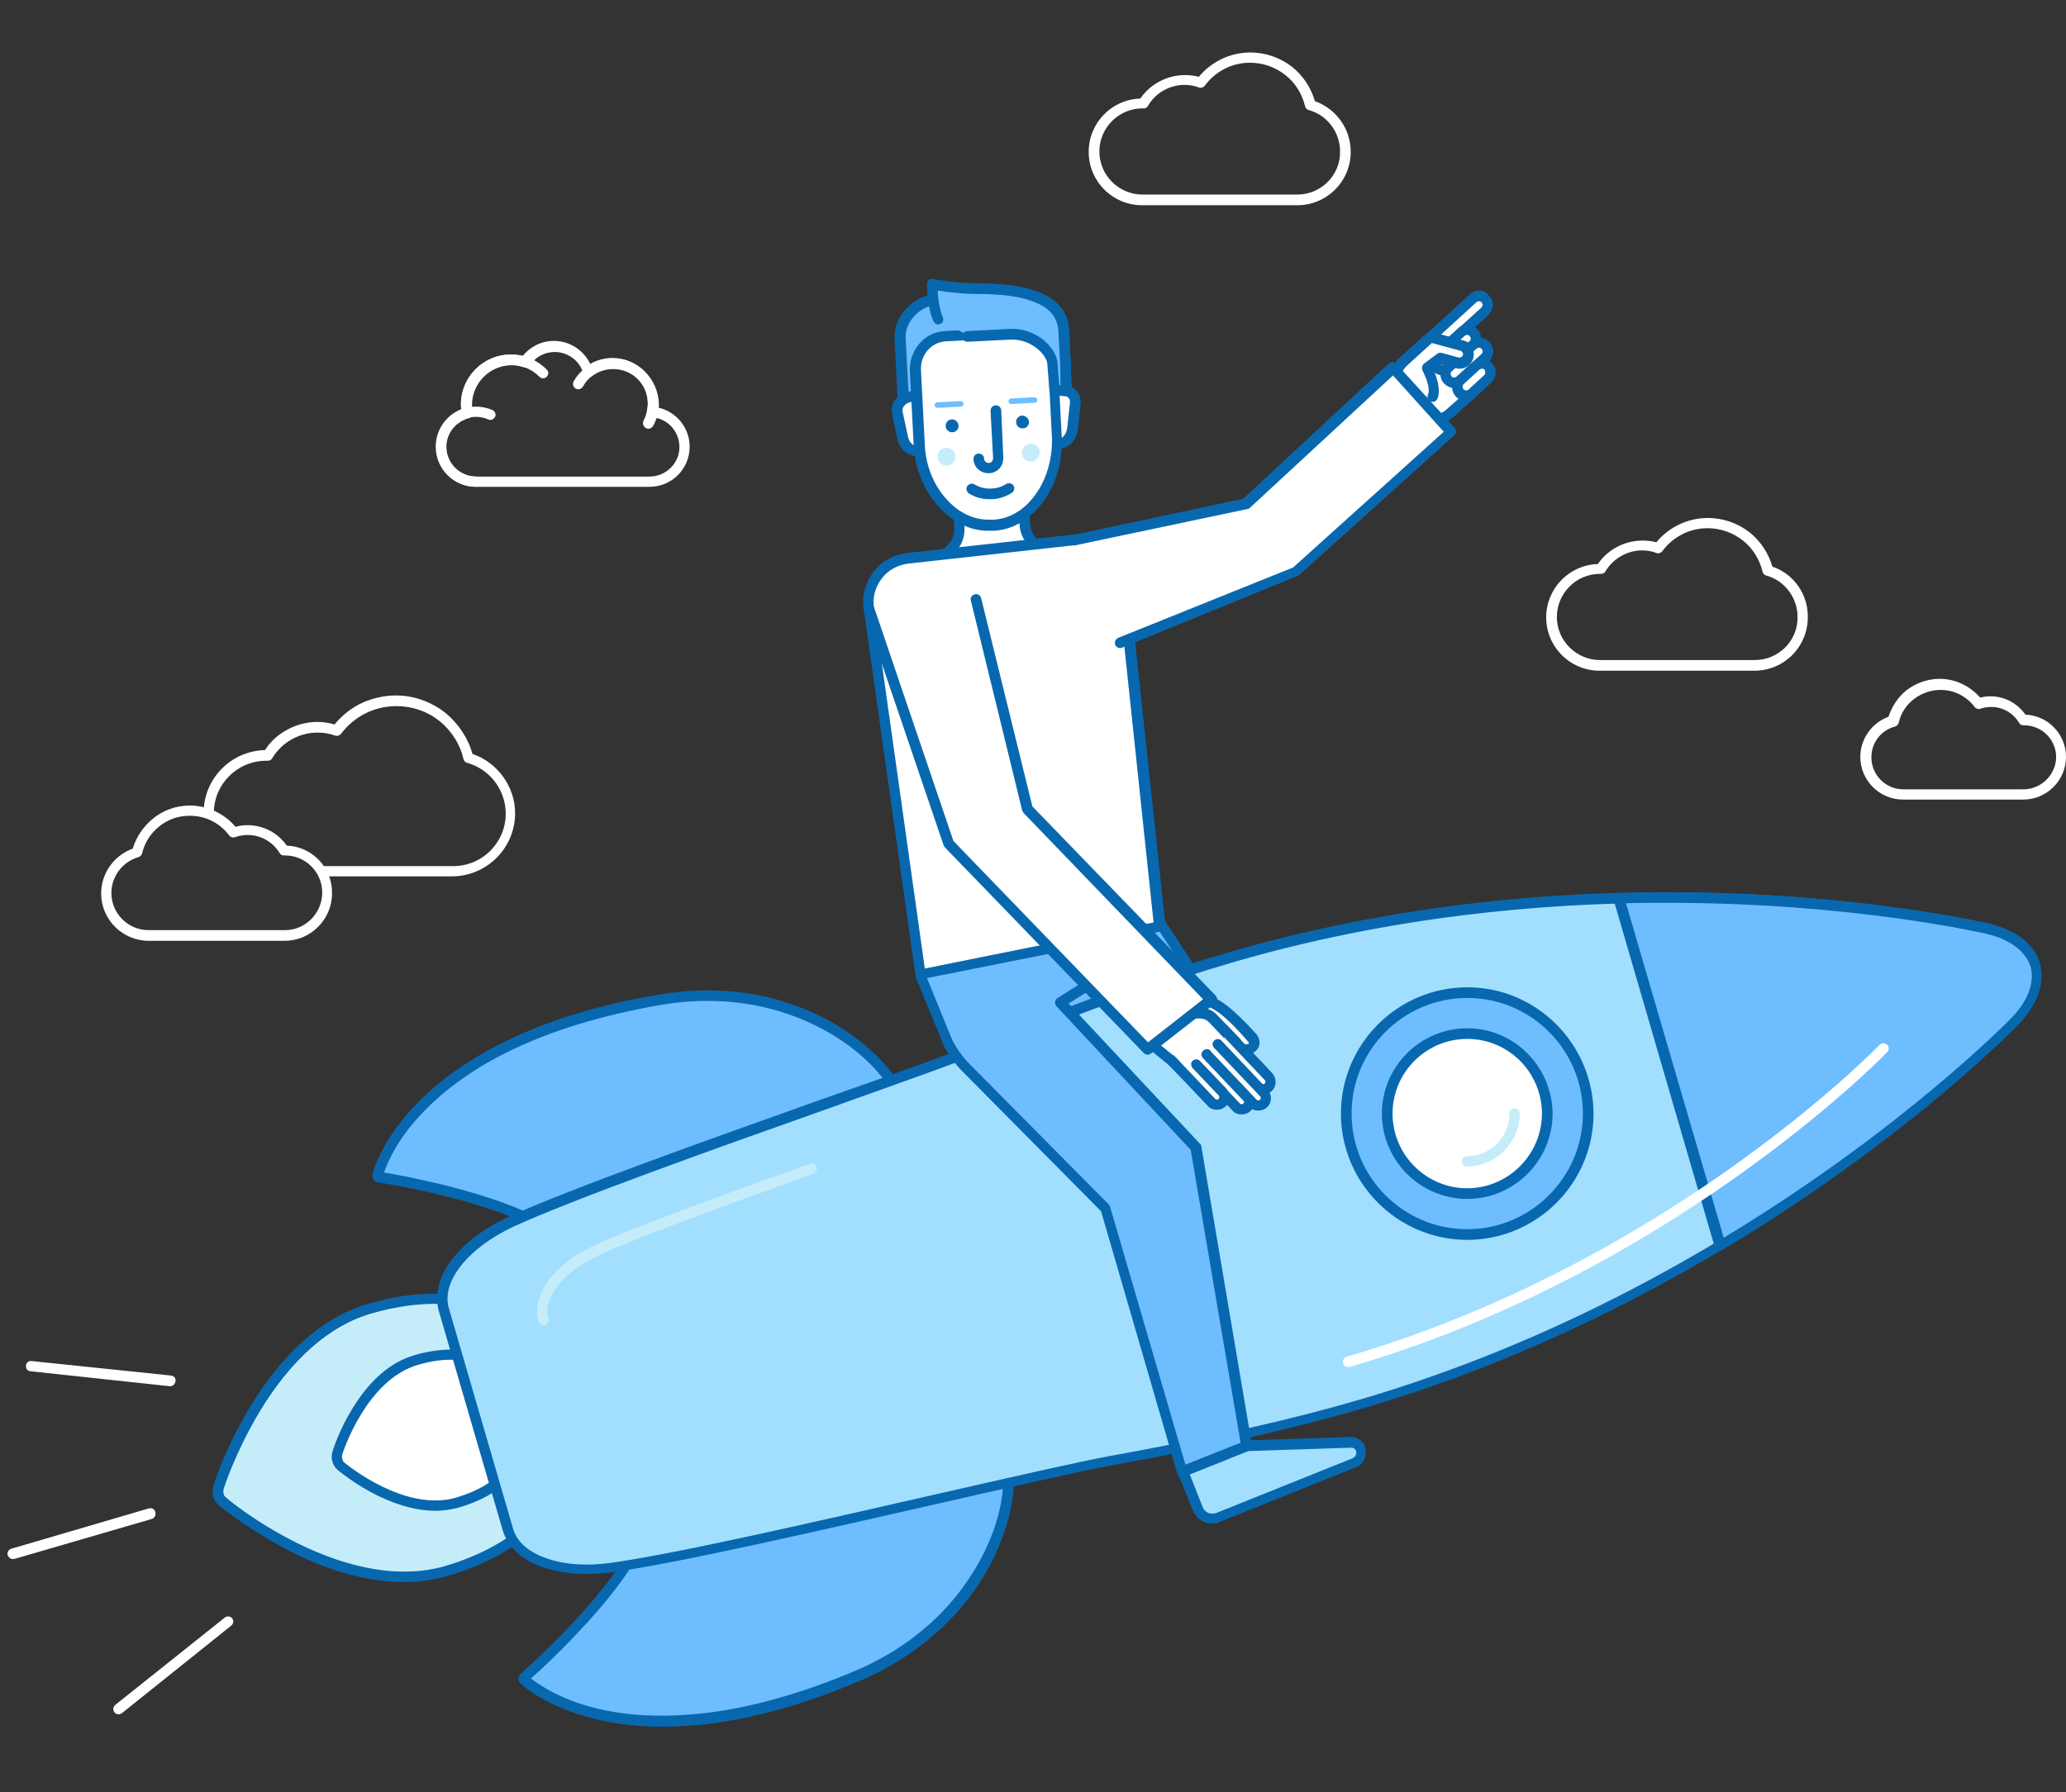 <?xml version="1.0" encoding="utf-8"?>
<!-- Generator: Adobe Illustrator 23.0.2, SVG Export Plug-In . SVG Version: 6.00 Build 0)  -->
<svg version="1.1" id="Illustration" xmlns="http://www.w3.org/2000/svg" xmlns:xlink="http://www.w3.org/1999/xlink" x="0px"
	 y="0px" width="484.1px" height="420px" viewBox="0 0 484.1 420" style="enable-background:new 0 0 484.1 420;"
	 xml:space="preserve">
<rect x="0" y="0" width="484.1" height="420" fill="#333333" stroke="none"/>
<style type="text/css">
	.st0{fill:#6EBDFF;}
	.st1{fill:#0868AF;}
	.st2{fill:#FFFFFF;}
	.st3{fill:#C5EDF9;}
	.st4{fill:#A2DFFF;}
</style>
<g>
	<g>
		<polygon class="st0" points="224.2,274 302.7,263.3 264.8,205.7 		"/>
		<path class="st1" d="M265.9,205c-0.4-0.6-1.1-0.7-1.7-0.4c-0.6,0.4-0.7,1.1-0.4,1.7l36.8,56L224,272.8c-0.7,0.1-1.1,0.7-1,1.4
			c0.1,0.6,0.6,1.1,1.2,1.1c0.1,0,0.1,0,0.2,0l78.5-10.7c0.4-0.1,0.8-0.3,0.9-0.7c0.2-0.4,0.1-0.8-0.1-1.2L265.9,205z"/>
	</g>
	<g>
		<g>
			<g>
				<g>
					<g>
						<path class="st2" d="M35,353.5L2.6,363c-0.6,0.2-1,0.9-0.8,1.5c0.2,0.5,0.6,0.9,1.2,0.9c0.1,0,0.2,0,0.3,0l32.3-9.4
							c0.6-0.2,1-0.9,0.8-1.5C36.3,353.7,35.6,353.4,35,353.5z"/>
					</g>
					<g>
						<path class="st2" d="M40.1,322.4L7.4,319c-0.7-0.1-1.3,0.4-1.3,1.1c-0.1,0.7,0.4,1.3,1.1,1.3l32.6,3.5c0,0,0.1,0,0.1,0
							c0.6,0,1.1-0.5,1.2-1.1C41.3,323.1,40.8,322.5,40.1,322.4z"/>
					</g>
				</g>
				<g>
					<g>
						<path class="st2" d="M52.7,379.1L27,399.6c-0.5,0.4-0.6,1.2-0.2,1.7c0.2,0.3,0.6,0.5,1,0.5c0.3,0,0.5-0.1,0.8-0.3L54.2,381
							c0.5-0.4,0.6-1.2,0.2-1.7C54,378.8,53.2,378.7,52.7,379.1z"/>
					</g>
				</g>
			</g>
		</g>
		<g>
			<g>
				<path class="st3" d="M86.5,306.7c-10.1,2.9-19.4,11.2-26.9,23.8c-5.6,9.4-8.3,17.8-8.4,18.2c-0.2,0.6-0.2,1.2,0,1.7
					c0.2,0.6,0.5,1.1,0.9,1.4c0.3,0.2,7.1,5.9,16.9,10.8c13.2,6.6,25.5,8.5,35.5,5.6c7.6-2.2,14.1-5.6,19.1-9.8l-15.7-53.7
					C101.3,303.8,94.1,304.5,86.5,306.7z"/>
				<path class="st1" d="M122.7,357.5c-4.9,4.2-11.1,7.4-18.6,9.6c-9.8,2.8-21.7,0.9-34.6-5.5c-9.6-4.8-16.4-10.4-16.6-10.7
					c-0.3-0.2-0.5-0.5-0.5-0.9c-0.1-0.3-0.1-0.7,0-1c0.1-0.4,2.8-8.7,8.3-17.9c7.4-12.4,16.5-20.4,26.2-23.2
					c7.5-2.2,14.5-2.8,20.8-1.9c0.7,0.1,1.3-0.4,1.4-1c0.1-0.7-0.4-1.3-1-1.4c-6.7-0.9-14.1-0.3-21.9,2c-10.4,3-19.9,11.4-27.7,24.3
					c-5.6,9.3-8.3,17.5-8.5,18.5c-0.2,0.8-0.3,1.6,0,2.4c0.2,0.8,0.7,1.5,1.3,2c0.7,0.6,7.5,6.1,17.1,11c9.3,4.7,18.3,7,26.3,7
					c3.5,0,6.9-0.5,10.1-1.4c7.8-2.3,14.4-5.7,19.5-10c0.5-0.4,0.6-1.2,0.1-1.7C123.9,357.1,123.2,357.1,122.7,357.5z"/>
			</g>
			<g>
				<path class="st2" d="M97.5,318.8c-12.7,3.7-18.3,21-18.5,21.8c-0.2,0.6-0.2,1.2,0,1.7c0.2,0.6,0.5,1.1,0.9,1.4
					c0.6,0.5,14.6,12.1,27.3,8.4c5.6-1.6,9.6-4.3,12.2-7.4l-7.7-26.3C107.9,317.2,103.1,317.1,97.5,318.8z"/>
				<path class="st1" d="M120.2,343.8c-0.5-0.4-1.3-0.4-1.7,0.2c-2.6,3.2-6.6,5.5-11.6,7c-12,3.5-25.6-7.7-26.2-8.2
					c-0.3-0.2-0.4-0.5-0.5-0.9c-0.1-0.3-0.1-0.7,0-1c0.2-0.7,5.7-17.5,17.7-21c5.1-1.5,9.6-1.6,13.6-0.3c0.6,0.2,1.3-0.2,1.5-0.8
					c0.2-0.6-0.2-1.3-0.8-1.5c-4.4-1.4-9.5-1.3-15,0.3c-5.6,1.6-10.5,5.8-14.6,12.5c-3.1,5-4.5,9.5-4.7,10.1c-0.2,0.8-0.3,1.6,0,2.4
					c0.2,0.8,0.7,1.5,1.3,2c0.4,0.3,4.1,3.4,9.4,6c4.8,2.3,9.3,3.5,13.4,3.5c1.9,0,3.8-0.3,5.6-0.8c5.5-1.6,9.9-4.2,12.8-7.8
					C120.8,345,120.8,344.3,120.2,343.8z"/>
			</g>
		</g>
		<g>
			<g>
				<path class="st0" d="M154.7,234.3c-59.4,10-66.3,41.3-66.3,41.3l0.1,0.3c0,0,26.7,3.9,40.2,12.4l80.6-34.3
					C201.7,242.5,181.6,229.7,154.7,234.3z"/>
				<path class="st1" d="M189.7,237c-10.7-4.7-22.9-6-35.2-3.9c-13.7,2.3-25.7,5.9-35.7,10.8c-8.1,3.9-14.9,8.6-20.3,13.9
					c-9.3,9.2-11.2,17.2-11.2,17.5c0,0.2,0,0.4,0,0.6l0.1,0.3c0.1,0.5,0.5,0.8,1,0.9c0.1,0,6.7,1,14.9,3c10.8,2.6,19.4,5.8,24.8,9.3
					c0.2,0.1,0.4,0.2,0.7,0.2c0.4,0,0.8-0.2,1-0.6c0.4-0.6,0.2-1.3-0.4-1.7c-5.7-3.6-14.3-6.8-25.5-9.6c-6.2-1.5-11.6-2.5-13.9-2.9
					c0.8-2.4,3.4-8.6,10.4-15.4c5.2-5.1,11.9-9.7,19.7-13.4c9.8-4.7,21.6-8.2,34.9-10.5c11.9-2,23.6-0.7,33.8,3.8
					c8.3,3.6,15.4,9.2,19.5,15.4c0.4,0.6,1.1,0.7,1.7,0.3c0.6-0.4,0.7-1.1,0.3-1.7C205.9,246.7,198.4,240.8,189.7,237z"/>
			</g>
			<g>
				<path class="st0" d="M122.7,393.2l0.1,0.3c0,0,22.7,22.6,78.1-0.8c25.2-10.7,35.2-32.2,35.4-45.9l-86.4,14.4
					C143.1,375.6,122.7,393.2,122.7,393.2z"/>
				<path class="st1" d="M236.3,345.6c-0.7,0-1.2,0.5-1.2,1.2c-0.1,7.4-3.1,15.9-8.2,23.4c-6.2,9.3-15.4,16.7-26.5,21.4
					c-12.5,5.3-24.3,8.6-35.1,9.9c-8.6,1-16.6,0.8-23.8-0.7c-9.6-2-15.1-5.9-17.1-7.4c1.8-1.6,5.8-5.2,10.2-9.9
					c8-8.3,13.5-15.7,16.4-21.8c0.3-0.6,0-1.3-0.6-1.6c-0.6-0.3-1.3,0-1.6,0.6c-6.6,14-26.7,31.5-26.9,31.7
					c-0.4,0.3-0.5,0.8-0.4,1.3l0.1,0.3c0.1,0.2,0.2,0.4,0.3,0.5c0.2,0.2,6.1,5.9,18.9,8.7c4.5,1,9.3,1.5,14.4,1.5
					c3.3,0,6.8-0.2,10.3-0.6c11.1-1.3,23.2-4.7,35.9-10.1c11.5-4.9,21.1-12.6,27.6-22.2c5.3-7.9,8.4-16.9,8.6-24.7
					C237.5,346.1,237,345.6,236.3,345.6z"/>
			</g>
		</g>
		<g>
			<path class="st4" d="M465.9,217.7c-3.5-0.8-86.6-19.8-177.6,6.7c-15.7,4.6-34.2,11.2-56.6,20.4c-18.3,7.5-89,31.1-111.9,41.6
				c-11.3,5.2-17.7,13.6-15.7,20.6l15,51.5c2,6.9,12,10.6,24.3,8.9c24.9-3.4,97.2-21.4,116.7-25c23.8-4.3,43-8.7,58.7-13.3
				c91-26.5,150.9-87.2,153.4-89.8c4.2-4.3,5.9-9.1,4.8-13.1C475.8,222.2,471.8,219.1,465.9,217.7z"/>
			<path class="st1" d="M473.9,220c-2.1-1.6-4.7-2.7-7.8-3.5c-3.5-0.8-87-19.9-178.2,6.7c-15.8,4.6-34.3,11.3-56.7,20.4
				c-7,2.9-21.7,8.1-38.8,14.1c-26.3,9.4-59.1,21-73.2,27.5c-5.7,2.6-10.3,6.1-13.3,10c-3.1,4-4.1,8.3-3.1,12l15,51.5
				c1.1,3.7,4.3,6.8,9,8.5c3.1,1.1,6.7,1.7,10.6,1.7c1.9,0,3.9-0.1,6-0.4c15.4-2.1,49.2-9.9,76.5-16.1c17.6-4,32.8-7.5,40.3-8.9
				c23.8-4.3,43-8.7,58.8-13.3c91.3-26.6,151.4-87.5,153.9-90.1c2.2-2.3,3.8-4.7,4.7-7.1c0.9-2.5,1-4.9,0.4-7.2
				C477.5,223.7,476,221.7,473.9,220z M471.3,238.6c-2.5,2.6-62.2,63-152.9,89.5c-15.7,4.6-34.8,8.9-58.6,13.2
				c-7.5,1.4-22.8,4.9-40.4,8.9c-27.2,6.2-61,14-76.3,16.1c-5.7,0.8-11.2,0.4-15.4-1.2c-4.1-1.5-6.7-3.9-7.5-6.9l-15-51.5
				c-0.9-3,0-6.4,2.7-9.9c2.7-3.5,7.1-6.8,12.4-9.3c14-6.4,46.7-18.1,73-27.4c17-6.1,31.8-11.3,38.9-14.2
				c22.3-9.1,40.8-15.7,56.5-20.3c37-10.8,72.6-14,102.1-14c42.9,0,72.8,6.8,74.9,7.3c5.4,1.3,9.1,4.1,10.2,7.7
				C476.8,230.2,475.2,234.6,471.3,238.6z"/>
		</g>
		<path class="st3" d="M189.8,272.8c-19.2,6.8-40.5,14.5-50.5,19.1c-4.6,2.1-8.3,4.9-10.6,8c-2.5,3.3-3.4,6.7-2.5,9.8
			c0.2,0.5,0.6,0.9,1.2,0.9c0.1,0,0.2,0,0.3,0c0.6-0.2,1-0.9,0.8-1.5c-0.5-1.6-0.5-4.2,2.1-7.6c2.1-2.8,5.6-5.4,9.7-7.3
			c9.5-4.4,29.8-11.7,50.3-19.1c0.6-0.2,1-0.9,0.7-1.6C191.2,272.9,190.5,272.6,189.8,272.8z"/>
		<g>
			<path class="st0" d="M465.9,217.7c-2.2-0.5-37.4-8.6-86.5-7.2l23.7,81.4c42.1-25.2,67.4-50.9,69.1-52.5c4.2-4.3,5.9-9.1,4.8-13.1
				C475.8,222.2,471.8,219.1,465.9,217.7z"/>
			<path class="st1" d="M473.9,220c-2.1-1.6-4.7-2.7-7.8-3.5c-1-0.2-10.5-2.4-25.8-4.3c-19.9-2.5-40.4-3.5-61-2.9
				c-0.4,0-0.7,0.2-1,0.5c-0.2,0.3-0.3,0.7-0.2,1.1l23.7,81.4c0.1,0.4,0.4,0.7,0.7,0.8c0.1,0.1,0.3,0.1,0.4,0.1
				c0.2,0,0.4-0.1,0.6-0.2c17.6-10.5,34.4-22.4,49.9-35.2c11.9-9.9,18.7-16.8,19.4-17.5c2.2-2.3,3.8-4.7,4.7-7.1
				c0.9-2.5,1-4.9,0.4-7.2C477.5,223.7,476,221.7,473.9,220z M471.3,238.6c-1.1,1.1-26,26.5-67.4,51.5L381,211.7
				c3.3-0.1,6.5-0.1,9.6-0.1c43.3,0,73.6,7,75,7.3c5.4,1.3,9.1,4.1,10.2,7.7C476.8,230.2,475.2,234.6,471.3,238.6z"/>
		</g>
		<path class="st2" d="M440.4,244.9c-2,2.1-50.8,51.5-124.9,73.1c-0.6,0.2-1,0.9-0.8,1.5c0.2,0.5,0.6,0.9,1.2,0.9c0.1,0,0.2,0,0.3,0
			c74.7-21.8,123.9-71.6,126-73.8c0.5-0.5,0.5-1.3,0-1.7C441.7,244.4,440.9,244.4,440.4,244.9z"/>
	</g>
	<g>
		<g>
			<path class="st2" d="M240.2,122.9l-0.5-9.9l-7.7,0.4l-7.7,0.4l0.5,9.9c0.2,4-3.5,7.5-8.2,7.7l16.3-0.9l16.3-0.9
				C244.4,130,240.4,126.9,240.2,122.9z"/>
			<path class="st1" d="M249.1,128.5L249.1,128.5c-4.1,0.2-7.5-2.3-7.7-5.6l-0.5-9.9c0-0.7-0.6-1.2-1.3-1.2l-15.3,0.8
				c-0.7,0-1.2,0.6-1.2,1.3l0.5,9.9c0.2,3.3-3,6.2-7.1,6.4l0,0v0c-0.7,0-1.2,0.6-1.2,1.3c0,0.7,0.6,1.2,1.2,1.2c0,0,0,0,0.1,0
				c0,0,0,0,0,0l32.6-1.7c0.7,0,1.2-0.6,1.2-1.3C250.4,129,249.8,128.5,249.1,128.5z M223.4,129.9c1.7-1.6,2.7-3.8,2.6-6.2l-0.5-8.6
				l12.9-0.7l0.5,8.6c0.1,2.4,1.4,4.4,3.2,5.9L223.4,129.9z"/>
		</g>
		<g>
			<path class="st0" d="M241.4,70.2l-20-0.1c-6.1-0.4-10.6,4.5-10.3,9.2l1.2,23.4l38.3-2l-1.2-23.4C249.1,73.2,245.6,70,241.4,70.2z
				"/>
			<path class="st1" d="M250.5,77.2c-0.3-4.8-4.4-8.5-9.2-8.3l-20-0.1c-3.2-0.2-6.3,0.9-8.6,3.2c-2.1,2-3.2,4.7-3.1,7.3l1.2,23.4
				c0,0.3,0.2,0.6,0.4,0.8c0.2,0.2,0.5,0.3,0.8,0.3c0,0,0,0,0.1,0l38.3-2c0.7,0,1.2-0.6,1.2-1.3L250.5,77.2z M213.4,101.4l-1.2-22.2
				c-0.1-1.9,0.8-3.9,2.3-5.4c1.6-1.6,3.8-2.5,6.1-2.5c0.2,0,0.4,0,0.6,0c0,0,0.1,0,0.1,0l20,0.1c0,0,0,0,0.1,0
				c3.5-0.2,6.4,2.5,6.6,6l1.2,22.2L213.4,101.4z"/>
		</g>
		<g>
			<g>
				<path class="st2" d="M218.4,92.7l-4.8,0.3c-1.9,0.1-3.7,1.8-3.3,3.8l1.2,5.6c0.4,2.1,1.8,3.5,3.7,3.4l4.8-0.3
					c0.2,0,0.4-0.2,0.4-0.4l-1.6-12C218.8,92.9,218.6,92.7,218.4,92.7z"/>
				<path class="st1" d="M221.6,104.9l-1.6-12c-0.1-0.9-0.8-1.5-1.7-1.5l-4.8,0.3c-1.4,0.1-2.7,0.8-3.6,1.8c-0.8,1-1.1,2.2-0.9,3.4
					c0,0,0,0,0,0l1.2,5.6c0.5,2.7,2.4,4.4,4.7,4.4c0.1,0,0.2,0,0.3,0l4.8-0.3c0.4,0,0.8-0.2,1.1-0.5
					C221.5,105.8,221.6,105.4,221.6,104.9C221.6,105,221.6,105,221.6,104.9z M215.1,104.5c-1.8,0.1-2.3-1.8-2.4-2.4c0,0,0,0,0,0
					l-1.2-5.6c-0.1-0.6,0.1-1.1,0.4-1.4c0.4-0.5,1.1-0.9,1.8-0.9l4-0.2l1.4,10.4L215.1,104.5z"/>
			</g>
			<g>
				<path class="st2" d="M248.3,91.1l-4.8,0.3c-0.2,0-0.4,0.2-0.4,0.4l-0.3,12.1c0,0.2,0.2,0.4,0.4,0.4l4.8-0.3
					c1.9-0.1,3.1-1.7,3.3-3.8l0.6-5.7C252.1,92.5,250.2,91,248.3,91.1z"/>
				<path class="st1" d="M248.2,89.9l-4.8,0.3c-0.9,0-1.5,0.8-1.5,1.6l-0.3,12.1c0,0,0,0.1,0,0.1c0,0.4,0.2,0.8,0.5,1.1
					c0.3,0.3,0.7,0.4,1.1,0.4c0,0,0.1,0,0.1,0l4.8-0.3c2.4-0.1,4.2-2,4.5-4.9l0.6-5.7c0,0,0,0,0,0c0.1-1.2-0.3-2.4-1.2-3.3
					C251,90.4,249.6,89.8,248.2,89.9z M243.2,104.3L243.2,104.3L243.2,104.3z M250.7,94.4l-0.6,5.7c0,0,0,0,0,0
					c-0.1,0.6-0.4,2.6-2.1,2.7L244,103l0.3-10.4l4-0.2c0.7,0,1.4,0.2,1.9,0.7C250.5,93.3,250.8,93.8,250.7,94.4z"/>
			</g>
		</g>
		<g>
			<path class="st2" d="M246.7,85.2L246.7,85.2c-0.2-4.2-3.7-7.5-7.8-7.3L228,78.5l-6.5,0.3c-4.1,0.2-7.2,3.8-7,8.1l0.9,17.5
				c0.5,10.2,8.1,19.1,16.8,18.7l0.6,0c8.7-0.5,15.3-10.1,14.8-20.3L246.7,85.2z"/>
			<path class="st1" d="M247.9,85.2c-0.1-2.4-1.1-4.6-2.8-6.2c-1.7-1.6-3.9-2.4-6.3-2.3l-17.4,0.9v0c-4.8,0.2-8.4,4.5-8.2,9.4
				l0.9,17.5c0.3,5.2,2.3,10.3,5.7,14.1c3.3,3.7,7.4,5.8,11.7,5.8c0.2,0,0.5,0,0.7,0l0.6,0c4.5-0.2,8.7-2.7,11.8-7
				c2.9-4.1,4.4-9.4,4.2-14.6L247.9,85.2z M242.7,115.8c-2.6,3.7-6.1,5.8-9.9,6l-0.6,0c-0.2,0-0.4,0-0.6,0c-3.6,0-7.1-1.7-9.9-4.9
				c-3-3.3-4.8-7.9-5-12.6l-0.9-17.5c-0.2-3.6,2.4-6.6,5.8-6.8l17.4-0.9c1.6-0.1,3.2,0.5,4.5,1.7c1.2,1.2,2,2.8,2.1,4.5l0.9,17.5
				C246.6,107.4,245.3,112.2,242.7,115.8z"/>
		</g>
		<g>
			<path class="st1" d="M223,98.3c-0.8,0-1.5,0.8-1.4,1.6c0,0.8,0.8,1.5,1.6,1.4c0.8,0,1.5-0.8,1.4-1.6
				C224.5,98.9,223.8,98.2,223,98.3z"/>
			<path class="st1" d="M239.5,97.4c-0.8,0-1.5,0.8-1.4,1.6c0,0.8,0.8,1.5,1.6,1.4c0.8,0,1.5-0.8,1.4-1.6
				C241,98,240.3,97.4,239.5,97.4z"/>
		</g>
		<g>
			<path class="st0" d="M225.1,94l-5.5,0.3c-0.3,0-0.6,0.3-0.6,0.7c0,0.3,0.3,0.6,0.7,0.6l5.5-0.3c0.3,0,0.6-0.3,0.6-0.7
				C225.7,94.3,225.4,94,225.1,94z"/>
			<path class="st0" d="M242.4,93.1l-5.5,0.3c-0.3,0-0.6,0.3-0.6,0.7c0,0.3,0.3,0.6,0.7,0.6l5.5-0.3c0.3,0,0.6-0.3,0.6-0.7
				C243,93.4,242.7,93.1,242.4,93.1z"/>
		</g>
		<g>
			<path class="st0" d="M249.3,77.3c-0.4-7.9-9.8-9.8-20.3-9.8c-5.2,0-10.5-1-10.5-1s0.1,5.5,1.4,8.2l6.8,3.9l9.9-0.5
				c5.7-0.3,9.9,4.1,10.1,6.9l0.5,6.2l2.7,0.3l-0.2-6.6L249.3,77.3z"/>
			<path class="st1" d="M250.9,84.8l-0.4-7.5c-0.2-4.1-2.6-7.1-7.2-8.9c-3.4-1.3-8.1-2-14.4-2c-5,0-10.2-1-10.3-1
				c-0.4-0.1-0.7,0-1,0.3c-0.3,0.2-0.4,0.6-0.4,1c0,0.2,0.1,5.9,1.6,8.7c0.3,0.6,1,0.8,1.6,0.5s0.8-1,0.5-1.6
				c-0.7-1.5-1.1-4.3-1.2-6.2c2,0.3,5.6,0.8,9.2,0.8c5.9,0,10.4,0.6,13.5,1.9c3.6,1.4,5.4,3.6,5.6,6.8l0.4,7.5l0.1,5.2l-0.3,0
				l-0.4-5.2c-0.1-1.8-1.4-3.9-3.4-5.5c-2.3-1.8-5.1-2.7-7.9-2.5l-9.9,0.5c-0.7,0-1.2,0.6-1.2,1.3c0,0.7,0.6,1.2,1.3,1.2l9.9-0.5
				c5-0.3,8.7,3.6,8.8,5.7c0,0,0,0,0,0l0.5,6.2c0,0.6,0.5,1,1.1,1.1l2.7,0.3c0,0,0.1,0,0.1,0c0.3,0,0.6-0.1,0.8-0.3
				c0.3-0.2,0.4-0.6,0.4-0.9L250.9,84.8C250.9,84.8,250.9,84.8,250.9,84.8z"/>
		</g>
		<g>
			
				<ellipse transform="matrix(0.989 -0.147 0.147 0.989 -13.318 33.711)" class="st3" cx="221.8" cy="107.1" rx="2.1" ry="2.1"/>
			<path class="st3" d="M241.4,104c-1.2,0.1-2,1-2,2.2c0.1,1.2,1,2,2.2,2c1.2-0.1,2-1,2-2.2C243.6,104.8,242.6,103.9,241.4,104z"/>
		</g>
		<g>
			<path class="st1" d="M235.8,113.4c-1,0.7-2.1,1-3.3,1.1l-0.4,0c-1.3,0.1-2.6-0.3-3.8-1c-0.6-0.3-1.3-0.1-1.7,0.5
				c-0.3,0.6-0.1,1.3,0.5,1.7c1.5,0.9,3.1,1.3,4.6,1.3c0.2,0,0.3,0,0.5,0l0.4,0c1.6-0.1,3.1-0.6,4.5-1.5c0.6-0.4,0.7-1.1,0.4-1.7
				C237.1,113.3,236.4,113.1,235.8,113.4z"/>
		</g>
		<g>
			<path class="st2" d="M233.4,96.3l-3.9,11.3c0.1,1.2,1.1,2.2,2.4,2.1l0,0c1.2-0.1,2.2-1.1,2.1-2.4L233.4,96.3z"/>
			<path class="st1" d="M234.6,96.2c0-0.7-0.6-1.2-1.3-1.2c-0.7,0-1.2,0.6-1.2,1.3l0.6,11.1c0,0.3-0.1,0.5-0.3,0.8
				c-0.2,0.2-0.4,0.3-0.7,0.3c-0.6,0-1.1-0.4-1.1-1c0-0.7-0.6-1.2-1.3-1.2c-0.7,0-1.2,0.6-1.2,1.3c0.1,1.9,1.6,3.3,3.5,3.3
				c0.1,0,0.1,0,0.2,0c0.9,0,1.8-0.5,2.4-1.1c0.6-0.7,0.9-1.6,0.9-2.5L234.6,96.2z"/>
		</g>
	</g>
	<g>
		<g>
			<path class="st0" d="M248.5,234.9l9.4-5.9l6.9-23.3l-49.1,22.8l6.4,15.6c1.2,2.4,2.9,4.7,4.9,6.5l32.1,32.4l18,61.9l15.1-6
				l-11.9-70L248.5,234.9z"/>
			<path class="st1" d="M281.5,268.7c0-0.2-0.1-0.5-0.3-0.6l-30.8-32.9l8.1-5.1c0.6-0.4,0.7-1.1,0.4-1.7c-0.4-0.6-1.1-0.7-1.7-0.4
				l-9.4,5.9c-0.3,0.2-0.5,0.5-0.6,0.9c0,0.4,0.1,0.7,0.3,1l31.5,33.7l11.7,68.7l-12.9,5.2l-17.7-60.6c-0.1-0.2-0.2-0.4-0.3-0.5
				l-32.1-32.4c0,0,0,0,0,0c-1.9-1.8-3.4-3.9-4.6-6.2l-5.9-14.5l48.1-22.3c0.6-0.3,0.9-1,0.6-1.6s-1-0.9-1.6-0.6l-49.1,22.8
				c-0.6,0.3-0.9,1-0.6,1.6l6.4,15.6c0,0,0,0.1,0,0.1c1.3,2.6,3,4.9,5.1,6.9l31.9,32.2l17.9,61.6c0.1,0.3,0.3,0.6,0.6,0.8
				c0.2,0.1,0.4,0.1,0.5,0.1c0.2,0,0.3,0,0.5-0.1l15.1-6c0.5-0.2,0.8-0.8,0.8-1.3L281.5,268.7z"/>
		</g>
		<g>
			<path class="st4" d="M316.8,338l-24.6,0.8l-15.1,6l3.5,8.7c0.8,1.9,2.9,2.8,4.9,2.1l31.9-12.8C319.8,341.9,319.4,338.4,316.8,338
				z"/>
			<path class="st1" d="M317,336.8c-0.1,0-0.1,0-0.2,0l-24.6,0.8c-0.1,0-0.3,0-0.4,0.1l-15.1,6c-0.3,0.1-0.5,0.4-0.7,0.7
				c-0.1,0.3-0.1,0.6,0,0.9l3.5,8.7c0.5,1.2,1.4,2.2,2.6,2.7c0.6,0.3,1.3,0.4,1.9,0.4c0.6,0,1.2-0.1,1.8-0.4l31.9-12.8
				c1.6-0.6,2.5-2.2,2.3-4C320,338.4,318.7,337.1,317,336.8z M316.9,341.8L285,354.6c-0.6,0.2-1.3,0.2-1.9,0
				c-0.6-0.3-1.1-0.8-1.3-1.4l-3-7.6l13.7-5.5l24.3-0.8c0.9,0.2,1,0.9,1,1.1C317.8,340.6,317.8,341.4,316.9,341.8z"/>
		</g>
	</g>
	<g>
		<path class="st2" d="M251.7,126.5l-38.9,4.3c-5.8,0.7-10,6-9.2,11.8l12.1,85.7l56.2-11.2l-8.7-81.4
			C262.6,130,257.4,125.9,251.7,126.5z"/>
		<path class="st1" d="M264.4,135.6c-0.3-3.1-1.9-5.9-4.3-7.8c-2.4-2-5.5-2.8-8.6-2.5l-38.9,4.3c-3.2,0.4-6,1.9-7.9,4.4
			c-1.9,2.5-2.8,5.6-2.3,8.8l12.1,85.7c0,0.3,0.2,0.6,0.5,0.8c0.2,0.1,0.5,0.2,0.7,0.2c0.1,0,0.2,0,0.2,0l56.2-11.2
			c0.6-0.1,1-0.7,1-1.3L264.4,135.6z M216.7,227l-11.9-84.5c-0.4-2.5,0.3-4.9,1.8-6.9c1.5-2,3.8-3.2,6.2-3.5l38.9-4.3
			c0.3,0,0.7-0.1,1-0.1c2.1,0,4.1,0.7,5.7,2c1.9,1.5,3.1,3.7,3.4,6.2l8.5,80.3L216.7,227z"/>
	</g>
	<g>
		<g>
			<path class="st2" d="M334.2,79.9l-5.4,4.9c-2.4,2.2-2.6,6-0.4,8.5l2.9,3.2c2.2,2.4,6,2.6,8.5,0.4l5.4-4.9L340,79.1L334.2,79.9z"
				/>
			<path class="st1" d="M341.1,78.7c-0.2-0.5-0.7-0.8-1.3-0.8l-5.8,0.8c-0.2,0-0.5,0.1-0.7,0.3l-5.4,4.9c-1.4,1.3-2.3,3.1-2.3,5
				c-0.1,1.9,0.6,3.8,1.9,5.2l2.9,3.2c1.3,1.4,3.1,2.3,5,2.3c0.1,0,0.2,0,0.3,0c1.8,0,3.5-0.7,4.9-1.9l5.4-4.9
				c0.4-0.3,0.5-0.9,0.3-1.4L341.1,78.7z M339,95.9c-0.9,0.9-2.2,1.3-3.4,1.2c-1.3-0.1-2.5-0.6-3.3-1.6l-2.9-3.2
				c-0.9-0.9-1.3-2.2-1.2-3.4c0.1-1.3,0.6-2.5,1.6-3.3l5.1-4.6l4.5-0.6l4.5,11.2L339,95.9z"/>
		</g>
		<g>
			<path class="st2" d="M345.1,69.9l-14.8,13.5l7.8-1.6l9.8-8.9c0.8-0.8,0.9-2.1,0.1-2.9C347.3,69.2,346,69.1,345.1,69.9z"/>
			<path class="st1" d="M346.7,68.1c-0.9,0-1.7,0.3-2.3,0.9l-14.8,13.5c-0.5,0.5-0.5,1.2-0.1,1.7c0.2,0.3,0.6,0.4,0.9,0.4
				c0.3,0,0.6-0.1,0.8-0.3L346,70.8c0.2-0.1,0.4-0.2,0.6-0.2c0.2,0,0.4,0.1,0.6,0.3c0.1,0.2,0.2,0.4,0.2,0.6c0,0.2-0.1,0.4-0.3,0.6
				l-9.8,8.9c-0.5,0.5-0.5,1.2-0.1,1.7c0.5,0.5,1.2,0.5,1.7,0.1l9.8-8.9c0.6-0.6,1-1.4,1.1-2.3c0-0.9-0.3-1.7-0.9-2.3
				C348.3,68.5,347.5,68.1,346.7,68.1z"/>
		</g>
		<g>
			<path class="st2" d="M345.3,78c-0.8-0.8-2.1-0.9-2.9-0.1l-5.8,5.3c-0.8,0.8-0.9,2.1-0.1,2.9l0,0c0.8,0.8,2.1,0.9,2.9,0.1l5.8-5.3
				C346,80.1,346.1,78.8,345.3,78L345.3,78z"/>
			<path class="st1" d="M343.9,76.1c-0.9,0-1.7,0.3-2.3,0.9l-5.8,5.3c-1.3,1.2-1.4,3.3-0.2,4.6c0.6,0.6,1.4,1,2.3,1.1
				c0,0,0.1,0,0.1,0c0.8,0,1.6-0.3,2.2-0.9l-0.8-0.9l0.8,0.9l5.8-5.3c1.3-1.2,1.4-3.3,0.2-4.6C345.6,76.5,344.8,76.2,343.9,76.1z
				 M344.3,80l-5.8,5.3c-0.2,0.1-0.4,0.2-0.6,0.2c-0.2,0-0.4-0.1-0.6-0.3c-0.1-0.2-0.2-0.4-0.2-0.6c0-0.2,0.1-0.4,0.3-0.6l5.8-5.3
				c0.2-0.1,0.3-0.2,0.6-0.2c0,0,0,0,0,0c0.2,0,0.4,0.1,0.6,0.3C344.7,79.2,344.7,79.7,344.3,80z"/>
		</g>
		<g>
			<path class="st2" d="M345.2,80.9l-5.8,5.3c-0.8,0.8-0.9,2.1-0.1,2.9h0c0.8,0.8,2.1,0.9,2.9,0.1l5.8-5.3c0.8-0.8,0.9-2.1,0.1-2.9
				C347.3,80.2,346,80.1,345.2,80.9z"/>
			<path class="st1" d="M346.7,79.1c-0.9,0-1.7,0.3-2.3,0.9l-5.8,5.3c-0.6,0.6-1,1.4-1.1,2.3c0,0.9,0.3,1.7,0.9,2.3
				c0.6,0.6,1.4,1,2.3,1.1c0,0,0.1,0,0.1,0c0.8,0,1.6-0.3,2.2-0.9l-0.8-0.9l0.8,0.9l5.8-5.3c0.6-0.6,1-1.4,1.1-2.3
				c0-0.9-0.3-1.7-0.9-2.3C348.4,79.5,347.6,79.2,346.7,79.1z M347.1,83l-5.8,5.3c-0.2,0.1-0.4,0.2-0.6,0.2c-0.2,0-0.4-0.1-0.6-0.3
				c-0.1-0.2-0.2-0.4-0.2-0.6c0-0.2,0.1-0.4,0.3-0.6l5.8-5.3c0.2-0.1,0.3-0.2,0.6-0.2c0,0,0,0,0,0c0.2,0,0.4,0.1,0.6,0.3
				c0.1,0.2,0.2,0.4,0.2,0.6C347.4,82.6,347.3,82.8,347.1,83z"/>
		</g>
		<g>
			<path class="st2" d="M348.7,85.9c-0.8-0.8-2.1-0.9-2.9-0.1l-3.7,3.4c-0.8,0.8-0.9,2.1-0.1,2.9l0,0c0.8,0.8,2.1,0.9,2.9,0.1
				l3.7-3.4C349.4,88.1,349.5,86.8,348.7,85.9L348.7,85.9z"/>
			<path class="st1" d="M345,84.9l-3.7,3.4c-1.3,1.2-1.4,3.3-0.2,4.6c0.6,0.7,1.5,1.1,2.4,1.1c0.8,0,1.6-0.3,2.2-0.9c0,0,0,0,0,0
				l3.7-3.4c1.3-1.2,1.4-3.3,0.2-4.6C348.4,83.8,346.3,83.7,345,84.9z M344.8,92.2L344.8,92.2L344.8,92.2z M347.8,87.9l-3.7,3.4
				c-0.3,0.3-0.8,0.3-1.2-0.1c-0.1-0.2-0.2-0.4-0.2-0.6c0-0.2,0.1-0.4,0.3-0.6l3.7-3.4c0.2-0.1,0.3-0.2,0.6-0.2c0,0,0,0,0,0
				c0.2,0,0.4,0.1,0.6,0.3C348.1,87.1,348.1,87.6,347.8,87.9z"/>
		</g>
		<g>
			<path class="st2" d="M342.6,80.9l-7.4-2l-6.1,5.6l6.6,8.3c1-2.3-1.3-6.7-1.3-6.7l3.1-2.3l4,1.1c1.1,0.3,2.2-0.3,2.5-1.4
				C344.4,82.4,343.7,81.2,342.6,80.9z"/>
			<path class="st1" d="M342.9,79.8l-7.4-2c-0.4-0.1-0.8,0-1.1,0.3l-6.1,5.6c-0.5,0.5-0.5,1.2-0.1,1.7c0.5,0.5,1.2,0.5,1.7,0.1
				l5.6-5.1l6.7,1.8c0.4,0.1,0.7,0.6,0.6,1c-0.1,0.4-0.6,0.7-1,0.6l-4-1.1c-0.4-0.1-0.7,0-1,0.2l-3.1,2.3c-0.5,0.4-0.6,1-0.4,1.6
				c0,0,0.5,1,1,2.3c0.5,1.5,0.6,2.7,0.3,3.4c-0.3,0.6,0,1.3,0.6,1.6c0.2,0.1,0.3,0.1,0.5,0.1c0.5,0,0.9-0.3,1.1-0.7
				c0.9-2.1-0.2-5.2-0.9-6.8l1.8-1.3l3.5,0.9c1.7,0.5,3.5-0.6,4-2.3C345.7,82,344.7,80.2,342.9,79.8z"/>
		</g>
	</g>
	<g>
		<g>
			<polygon class="st2" points="292,118 251.7,126.5 262.5,150.6 303.5,133.9 339.9,101.1 326.3,86.1 			"/>
			<path class="st1" d="M327.2,85.3c-0.2-0.2-0.5-0.4-0.9-0.4c-0.3,0-0.6,0.1-0.9,0.3l-34.1,31.7l-39.9,8.5
				c-0.7,0.1-1.1,0.8-0.9,1.5c0.1,0.7,0.8,1.1,1.5,0.9l40.3-8.5c0.2,0,0.4-0.1,0.6-0.3l33.5-31l11.9,13.2l-35.3,31.8L262,149.5
				c-0.6,0.3-0.9,1-0.7,1.6c0.2,0.5,0.7,0.8,1.1,0.8c0.2,0,0.3,0,0.5-0.1L304,135c0.1-0.1,0.3-0.1,0.4-0.2l36.4-32.8
				c0.2-0.2,0.4-0.5,0.4-0.8c0-0.3-0.1-0.6-0.3-0.9L327.2,85.3z"/>
		</g>
	</g>
	<g>
		<g>
			<path class="st2" d="M282.8,234.7c-5.5-0.3-10,2.7-10,2.7l-4.9,5.8l6.5,5.2l18.1-2.5c1.2-0.2,1.6-1.6,0.9-2.5
				C290.9,240.3,285.8,234.8,282.8,234.7z"/>
			<path class="st1" d="M282.9,233.4c-5.9-0.3-10.5,2.8-10.7,2.9c-0.1,0.1-0.2,0.1-0.3,0.2l-4.9,5.8c-0.2,0.3-0.3,0.6-0.3,0.9
				c0,0.3,0.2,0.6,0.5,0.8l6.5,5.2c0.2,0.2,0.5,0.3,0.8,0.3c0.1,0,0.1,0,0.2,0l18.1-2.5c0,0,0,0,0.1,0c1-0.2,1.8-0.9,2.1-1.8
				c0.3-0.9,0.1-1.9-0.5-2.7C289.3,236.7,285.4,233.6,282.9,233.4z M292.6,244.5c0,0.1-0.1,0.2-0.2,0.2l-17.6,2.4l-5.1-4.1l3.9-4.7
				c0.8-0.5,4.6-2.7,9.1-2.4c1.4,0.1,4.7,2.3,9.8,8.3C292.7,244.3,292.6,244.4,292.6,244.5z"/>
		</g>
		<g>
			<path class="st2" d="M284.3,238.7c-0.9-0.9-2.1-1.4-3.3-1.3l-2.8,0.1l-7.5,7.8l3.8,3.1l5.9,5.8l9.6-7.9l-0.3-2.1L284.3,238.7z"/>
			<path class="st1" d="M290.8,244c0-0.2-0.2-0.5-0.3-0.6l-5.3-5.5c-1.1-1.2-2.7-1.8-4.3-1.7l-2.8,0.1c-0.7,0-1.2,0.6-1.2,1.3
				c0,0.7,0.6,1.2,1.3,1.2l2.8-0.1c0.9,0,1.8,0.3,2.4,1l5,5.3l0.2,1l-8.2,6.7l-5.1-5c0,0-0.1-0.1-0.1-0.1l-3.8-3.1
				c-0.5-0.4-1.3-0.3-1.7,0.2c-0.4,0.5-0.3,1.3,0.2,1.7l3.7,3l5.8,5.7c0.2,0.2,0.5,0.4,0.9,0.4c0.3,0,0.5-0.1,0.8-0.3l9.6-7.9
				c0.3-0.3,0.5-0.7,0.4-1.1L290.8,244z"/>
		</g>
		<g>
			<g>
				<path class="st2" d="M286.7,241.2l0.3,5.3l7.7,8.1c0.7,0.7,1.8,0.7,2.4,0.1l0,0c0.7-0.7,0.7-1.8,0.1-2.4L286.7,241.2z"/>
				<path class="st1" d="M287.6,240.4c-0.5-0.5-1.2-0.5-1.7,0c-0.5,0.5-0.5,1.2,0,1.7l10.5,11.1c0.1,0.1,0.1,0.3,0.1,0.4
					c0,0.1,0,0.2-0.2,0.4c-0.1,0.1-0.3,0.1-0.4,0.1c-0.1,0-0.2,0-0.4-0.2l-7.7-8.1c-0.5-0.5-1.2-0.5-1.7,0c-0.5,0.5-0.5,1.2,0,1.7
					l7.7,8.1c0.5,0.6,1.3,0.9,2.1,0.9c0,0,0.1,0,0.1,0c0.8,0,1.5-0.3,2-0.8c0.6-0.5,0.9-1.3,0.9-2.1c0-0.8-0.3-1.5-0.8-2.1
					L287.6,240.4z"/>
			</g>
			<g>
				<path class="st2" d="M282.8,247.1l-2.5,2.4l9.4,9.9c0.7,0.7,1.8,0.7,2.4,0.1l0,0c0.7-0.7,0.7-1.8,0.1-2.4L282.8,247.1z"/>
				<path class="st1" d="M283.7,246.3c-0.5-0.5-1.2-0.5-1.7,0c-0.5,0.5-0.5,1.2,0,1.7l9.4,9.9c0.1,0.1,0.1,0.3,0.1,0.4
					c0,0.1,0,0.2-0.2,0.4c-0.1,0.1-0.3,0.1-0.4,0.1c-0.1,0-0.2,0-0.4-0.2l-9.4-9.9c-0.5-0.5-1.2-0.5-1.7,0c-0.5,0.5-0.5,1.2,0,1.7
					l9.4,9.9c0.5,0.6,1.3,0.9,2.1,0.9c0,0,0.1,0,0.1,0c0.8,0,1.5-0.3,2-0.8c0.6-0.5,0.9-1.3,0.9-2.1c0-0.8-0.3-1.5-0.8-2.1
					L283.7,246.3z"/>
			</g>
			<g>
				<path class="st2" d="M280.3,249.5l-5.8-1.1l9.4,9.9c0.7,0.7,1.8,0.7,2.4,0.1c0.7-0.7,0.7-1.8,0.1-2.4L280.3,249.5z"/>
				<path class="st1" d="M281.2,248.7c-0.5-0.5-1.2-0.5-1.7,0c-0.5,0.5-0.5,1.2,0,1.7l6.1,6.4c0.1,0.1,0.1,0.3,0.1,0.4
					c0,0.1,0,0.2-0.2,0.4c-0.1,0.1-0.3,0.1-0.4,0.1c-0.1,0-0.2,0-0.4-0.2l-9.4-9.9c-0.5-0.5-1.2-0.5-1.7,0c-0.5,0.5-0.5,1.2,0,1.7
					l9.4,9.9c0.5,0.6,1.3,0.9,2.1,0.9c0,0,0.1,0,0.1,0c0.8,0,1.5-0.3,2-0.8c0.6-0.5,0.9-1.3,0.9-2.1c0-0.8-0.3-1.5-0.8-2.1
					L281.2,248.7z"/>
			</g>
			<g>
				<path class="st2" d="M285.3,244.7l-2.5,2.4l10.8,11.4c0.7,0.7,1.8,0.7,2.4,0.1l0,0c0.7-0.7,0.7-1.8,0.1-2.4L285.3,244.7z"/>
				<path class="st1" d="M286.2,243.9c-0.5-0.5-1.2-0.5-1.7,0c-0.5,0.5-0.5,1.2,0,1.7l10.8,11.4c0.1,0.1,0.1,0.3,0.1,0.4
					c0,0.1,0,0.2-0.2,0.4c-0.1,0.1-0.3,0.1-0.4,0.1c-0.1,0-0.2,0-0.4-0.2l-10.8-11.4c-0.5-0.5-1.2-0.5-1.7,0c-0.5,0.5-0.5,1.2,0,1.7
					l10.8,11.4c0.5,0.6,1.3,0.9,2.1,0.9c0,0,0.1,0,0.1,0c0.8,0,1.5-0.3,2-0.8c0.6-0.5,0.9-1.3,0.9-2.1c0-0.8-0.3-1.5-0.8-2.1
					L286.2,243.9z"/>
			</g>
		</g>
	</g>
	<g>
		<polygon class="st2" points="228.8,140.5 203.6,142.7 222.3,197.7 268.9,245.9 283.9,234.3 240.8,189.6 		"/>
		<path class="st1" d="M241.9,189l-12-48.8c-0.2-0.7-0.8-1.1-1.5-0.9c-0.7,0.2-1.1,0.8-0.9,1.5l12,49.1c0.1,0.2,0.2,0.4,0.3,0.6
			l42.1,43.7L269,244.3l-45.6-47.2l-18.6-54.8c-0.2-0.6-0.9-1-1.6-0.8c-0.6,0.2-1,0.9-0.8,1.6l18.7,55c0.1,0.2,0.2,0.3,0.3,0.5
			l46.6,48.2c0.2,0.2,0.6,0.4,0.9,0.4c0.3,0,0.5-0.1,0.8-0.3l15-11.7c0.3-0.2,0.4-0.5,0.5-0.9c0-0.3-0.1-0.7-0.3-0.9L241.9,189z"/>
	</g>
</g>
<g>
	<g>
		<path class="st0" d="M343.8,232.6c-15.6,0-28.4,12.7-28.4,28.4s12.7,28.4,28.4,28.4c15.6,0,28.4-12.7,28.4-28.4
			S359.4,232.6,343.8,232.6z"/>
		<path class="st1" d="M343.8,231.4c-16.3,0-29.6,13.3-29.6,29.6c0,16.3,13.3,29.6,29.6,29.6c16.3,0,29.6-13.3,29.6-29.6
			C373.3,244.7,360.1,231.4,343.8,231.4z M343.8,288.1c-15,0-27.1-12.2-27.1-27.1c0-15,12.2-27.1,27.1-27.1
			c15,0,27.1,12.2,27.1,27.1C370.9,275.9,358.7,288.1,343.8,288.1z"/>
	</g>
	<g>
		<path class="st2" d="M343.8,242.2c-10.3,0-18.7,8.4-18.7,18.7s8.4,18.7,18.7,18.7c10.3,0,18.7-8.4,18.7-18.7
			S354.1,242.2,343.8,242.2z"/>
		<path class="st1" d="M343.8,241c-11,0-20,9-20,20c0,11,9,20,20,20c11,0,20-9,20-20C363.7,250,354.8,241,343.8,241z M343.8,278.5
			c-9.7,0-17.5-7.9-17.5-17.5c0-9.7,7.9-17.5,17.5-17.5c9.7,0,17.5,7.9,17.5,17.5C361.3,270.6,353.4,278.5,343.8,278.5z"/>
	</g>
	<path class="st3" d="M354.9,259.8c-0.7,0-1.2,0.5-1.2,1.2c0,5.5-4.5,10-10,10c-0.7,0-1.2,0.5-1.2,1.2s0.5,1.2,1.2,1.2
		c6.8,0,12.4-5.6,12.4-12.4C356.2,260.3,355.6,259.8,354.9,259.8z"/>
</g>
<g>
	<path class="st2" d="M474.6,167.5c-1.9-2.7-4.9-4.3-8.2-4.3c-0.8,0-1.6,0.1-2.4,0.3c-2.4-2.7-5.8-4.4-9.5-4.4c-2.8,0-5.6,1-7.8,2.7
		c-2,1.6-3.4,3.8-4.2,6.2c-3.9,1.4-6.6,5.2-6.6,9.4c0,5.5,4.5,10,10,10h28.2c5.5,0,10-4.5,10-10
		C484.1,172.1,479.9,167.7,474.6,167.5z M474.1,185H446c-4.2,0-7.5-3.4-7.5-7.5c0-3.4,2.2-6.3,5.5-7.2c0.4-0.1,0.8-0.5,0.9-0.9
		c0.5-2.2,1.7-4.1,3.5-5.5c1.8-1.4,4-2.2,6.3-2.2c3.2,0,6.1,1.5,8,4c0.3,0.4,0.9,0.6,1.4,0.4c0.8-0.3,1.6-0.4,2.5-0.4
		c2.7,0,5.1,1.4,6.5,3.7c0.2,0.4,0.6,0.6,1,0.6h0.2c4.2,0,7.5,3.4,7.5,7.5C481.7,181.6,478.3,185,474.1,185z"/>
</g>
<g>
	<path class="st2" d="M415.3,132.8c-0.9-3.1-2.7-5.9-5.3-8c-2.8-2.2-6.3-3.4-9.8-3.4c-4.7,0-9.1,2.1-12.1,5.7
		c-1.1-0.3-2.2-0.4-3.3-0.4c-4.1,0-8.1,2.1-10.4,5.5c-6.7,0.2-12.1,5.7-12.1,12.5c0,6.9,5.6,12.5,12.5,12.5h36.3
		c6.9,0,12.5-5.6,12.5-12.5C423.7,139.3,420.3,134.5,415.3,132.8z M411.2,154.7h-36.3c-5.5,0-10.1-4.5-10.1-10.1
		c0-5.5,4.5-10.1,10.1-10.1h0.3c0.4,0,0.8-0.2,1-0.6c1.8-3,5.1-4.9,8.6-4.9c1.1,0,2.3,0.2,3.3,0.6c0.5,0.2,1.1,0,1.4-0.4
		c2.5-3.4,6.4-5.4,10.6-5.4c3,0,5.9,1,8.3,2.9c2.3,1.8,3.9,4.4,4.6,7.3c0.1,0.4,0.4,0.8,0.9,0.9c4.3,1.2,7.3,5.2,7.3,9.7
		C421.3,150.2,416.7,154.7,411.2,154.7z"/>
</g>
<g>
	<path class="st2" d="M308.1,23.7c-0.9-3.1-2.7-5.9-5.3-8c-2.8-2.2-6.3-3.4-9.8-3.4c-4.7,0-9.1,2.1-12.1,5.7
		c-1.1-0.3-2.2-0.4-3.3-0.4c-4.1,0-8.1,2.1-10.4,5.5c-6.7,0.2-12.1,5.7-12.1,12.5c0,6.9,5.6,12.5,12.5,12.5H304
		c6.9,0,12.5-5.6,12.5-12.5C316.5,30.2,313.1,25.5,308.1,23.7z M304,45.6h-36.3c-5.5,0-10.1-4.5-10.1-10.1c0-5.5,4.5-10.1,10.1-10.1
		h0.3c0.4,0,0.8-0.2,1-0.6c1.8-3.1,5.1-4.9,8.6-4.9c1.1,0,2.3,0.2,3.3,0.6c0.5,0.2,1.1,0,1.4-0.4c2.5-3.4,6.4-5.4,10.6-5.4
		c3,0,5.9,1,8.3,2.9c2.3,1.8,3.9,4.4,4.6,7.3c0.1,0.4,0.4,0.8,0.9,0.9c4.3,1.2,7.3,5.2,7.3,9.7C314.1,41.1,309.5,45.6,304,45.6z"/>
</g>
<g>
	<g>
		<path class="st2" d="M67.2,198.2c-2.1-3-5.5-4.8-9.2-4.8c-1,0-1.9,0.1-2.8,0.4c-2.6-3.1-6.6-5-10.7-5c-3.2,0-6.3,1.1-8.7,3.1
			c-2.2,1.8-3.9,4.3-4.7,7c-4.4,1.6-7.4,5.8-7.4,10.5c0,6.1,5,11.1,11.1,11.1h31.9c6.1,0,11.1-5,11.1-11.1
			C77.9,203.3,73.1,198.4,67.2,198.2z M66.8,218H34.8c-4.8,0-8.7-3.9-8.7-8.7c0-3.9,2.6-7.3,6.3-8.4c0.4-0.1,0.8-0.5,0.9-0.9
			c0.6-2.5,2-4.7,4-6.3c2.1-1.7,4.5-2.5,7.2-2.5c3.7,0,7,1.7,9.2,4.6c0.3,0.4,0.9,0.6,1.4,0.4c0.9-0.3,1.9-0.5,2.9-0.5
			c3.1,0,5.9,1.6,7.5,4.2c0.2,0.4,0.6,0.6,1,0.6h0.3c4.8,0,8.7,3.9,8.7,8.7S71.6,218,66.8,218z"/>
	</g>
	<g>
		<path class="st2" d="M110.7,176.7c-1-3.7-3.3-7.1-6.3-9.6c-3.3-2.6-7.4-4.1-11.6-4.1c-2.9,0-5.9,0.7-8.5,2
			c-2.3,1.2-4.3,2.8-5.9,4.8c-1.3-0.4-2.7-0.6-4-0.6c-2.6,0-5.2,0.7-7.4,2c-2,1.1-3.7,2.7-4.9,4.6c-8,0.2-14.4,6.7-14.4,14.8
			c0,0.7,0.5,1.2,1.2,1.2c0.7,0,1.2-0.5,1.2-1.2c0-6.8,5.5-12.3,12.3-12.3h0.4c0.4,0,0.8-0.2,1-0.6c2.2-3.7,6.3-6,10.6-6
			c1.4,0,2.8,0.2,4.1,0.7c0.5,0.2,1.1,0,1.4-0.4c3.1-4.1,7.8-6.5,13-6.5c3.7,0,7.2,1.2,10.1,3.5c2.8,2.3,4.8,5.4,5.6,8.9
			c0.1,0.4,0.4,0.8,0.9,0.9c5.3,1.5,9,6.4,9,11.9c0,6.8-5.5,12.3-12.3,12.3H75.6c-0.7,0-1.2,0.5-1.2,1.2c0,0.7,0.5,1.2,1.2,1.2h30.3
			c8.1,0,14.8-6.6,14.8-14.8C120.7,184.4,116.6,178.7,110.7,176.7z"/>
	</g>
</g>
<g>
	<path class="st2" d="M154.1,95.5c0-0.3,0-0.6,0-1c0-5.8-4.7-10.6-10.6-10.6c-1.8,0-3.7,0.5-5.2,1.4c-1.5-3.2-4.8-5.4-8.5-5.4
		c-2.9,0-5.5,1.3-7.3,3.5c-0.9-0.2-1.8-0.3-2.8-0.3c-6.5,0-11.7,5.3-11.7,11.7c0,0.4,0,0.7,0.1,1.1c-0.1,0.1-0.3,0.1-0.4,0.2
		c-0.1,0-0.1,0.1-0.2,0.1c-0.4,0.2-0.8,0.4-1.2,0.7c-0.1,0-0.1,0.1-0.2,0.1c-0.1,0.1-0.2,0.2-0.4,0.3c-0.1,0.1-0.2,0.2-0.3,0.3
		c-0.1,0.1-0.2,0.2-0.3,0.3c-1.9,1.8-2.9,4.2-2.9,6.8c0,5.2,4.2,9.4,9.4,9.4h40.6c5.2,0,9.4-4.2,9.4-9.4
		C161.6,100.2,158.4,96.4,154.1,95.5z M152.2,111.7h-40.6c-3.8,0-7-3.1-7-7c0-1.9,0.8-3.7,2.2-5c0.1-0.1,0.2-0.2,0.2-0.2
		c0.1-0.1,0.2-0.1,0.3-0.2c0.1-0.1,0.2-0.1,0.3-0.2c0,0,0.1-0.1,0.1-0.1c0.3-0.2,0.6-0.4,0.9-0.5c0.1,0,0.1,0,0.2-0.1
		c0.3-0.2,0.7-0.3,1.1-0.4c0.6-0.2,1-0.8,0.9-1.4c-0.1-0.6-0.2-1.2-0.2-1.7c0-5.1,4.2-9.3,9.3-9.3c1,0,2,0.2,2.9,0.5
		c0.5,0.2,1.1,0,1.4-0.5c1.3-2,3.5-3.1,5.8-3.1c3.1,0,5.9,2.1,6.7,5.1c0.1,0.4,0.4,0.7,0.8,0.8c0.4,0.1,0.8,0,1.1-0.2
		c1.5-1.2,3.2-1.8,5.1-1.8c4.5,0,8.1,3.6,8.1,8.1c0,0.6-0.1,1.2-0.2,1.8c-0.1,0.3,0,0.7,0.2,1c0.2,0.3,0.5,0.5,0.9,0.5
		c3.7,0.2,6.5,3.3,6.5,7C159.2,108.6,156,111.7,152.2,111.7z"/>
	<g>
		<path class="st2" d="M115.4,96.1c-1.2-0.5-2.5-0.8-3.9-0.8c-5.2,0-9.4,4.2-9.4,9.4c0,5.2,4.2,9.4,9.4,9.4c0.7,0,1.2-0.5,1.2-1.2
			c0-0.7-0.5-1.2-1.2-1.2c-3.8,0-7-3.1-7-7c0-3.8,3.1-7,7-7c1,0,2,0.2,2.9,0.6c0.6,0.3,1.3,0,1.6-0.6
			C116.3,97.1,116,96.4,115.4,96.1z"/>
		<path class="st2" d="M143.6,84c-3.8,0-7.3,2.1-9.2,5.4c-0.3,0.6-0.1,1.3,0.5,1.7c0.6,0.3,1.3,0.1,1.7-0.5c1.4-2.6,4.2-4.1,7.1-4.1
			c4.5,0,8.1,3.6,8.1,8.1c0,1.4-0.4,2.8-1,4c-0.3,0.6-0.1,1.3,0.5,1.7c0.2,0.1,0.4,0.2,0.6,0.2c0.4,0,0.8-0.2,1.1-0.6
			c0.9-1.6,1.4-3.4,1.4-5.2C154.2,88.7,149.4,84,143.6,84z"/>
		<path class="st2" d="M119.7,83.1c-6.5,0-11.7,5.3-11.7,11.7c0,0.7,0.5,1.2,1.2,1.2c0.7,0,1.2-0.5,1.2-1.2c0-5.1,4.2-9.3,9.3-9.3
			c2.5,0,4.9,1,6.7,2.8c0.5,0.5,1.2,0.5,1.7,0c0.5-0.5,0.5-1.2,0-1.7C125.9,84.4,123,83.1,119.7,83.1z"/>
	</g>
</g>
</svg>
